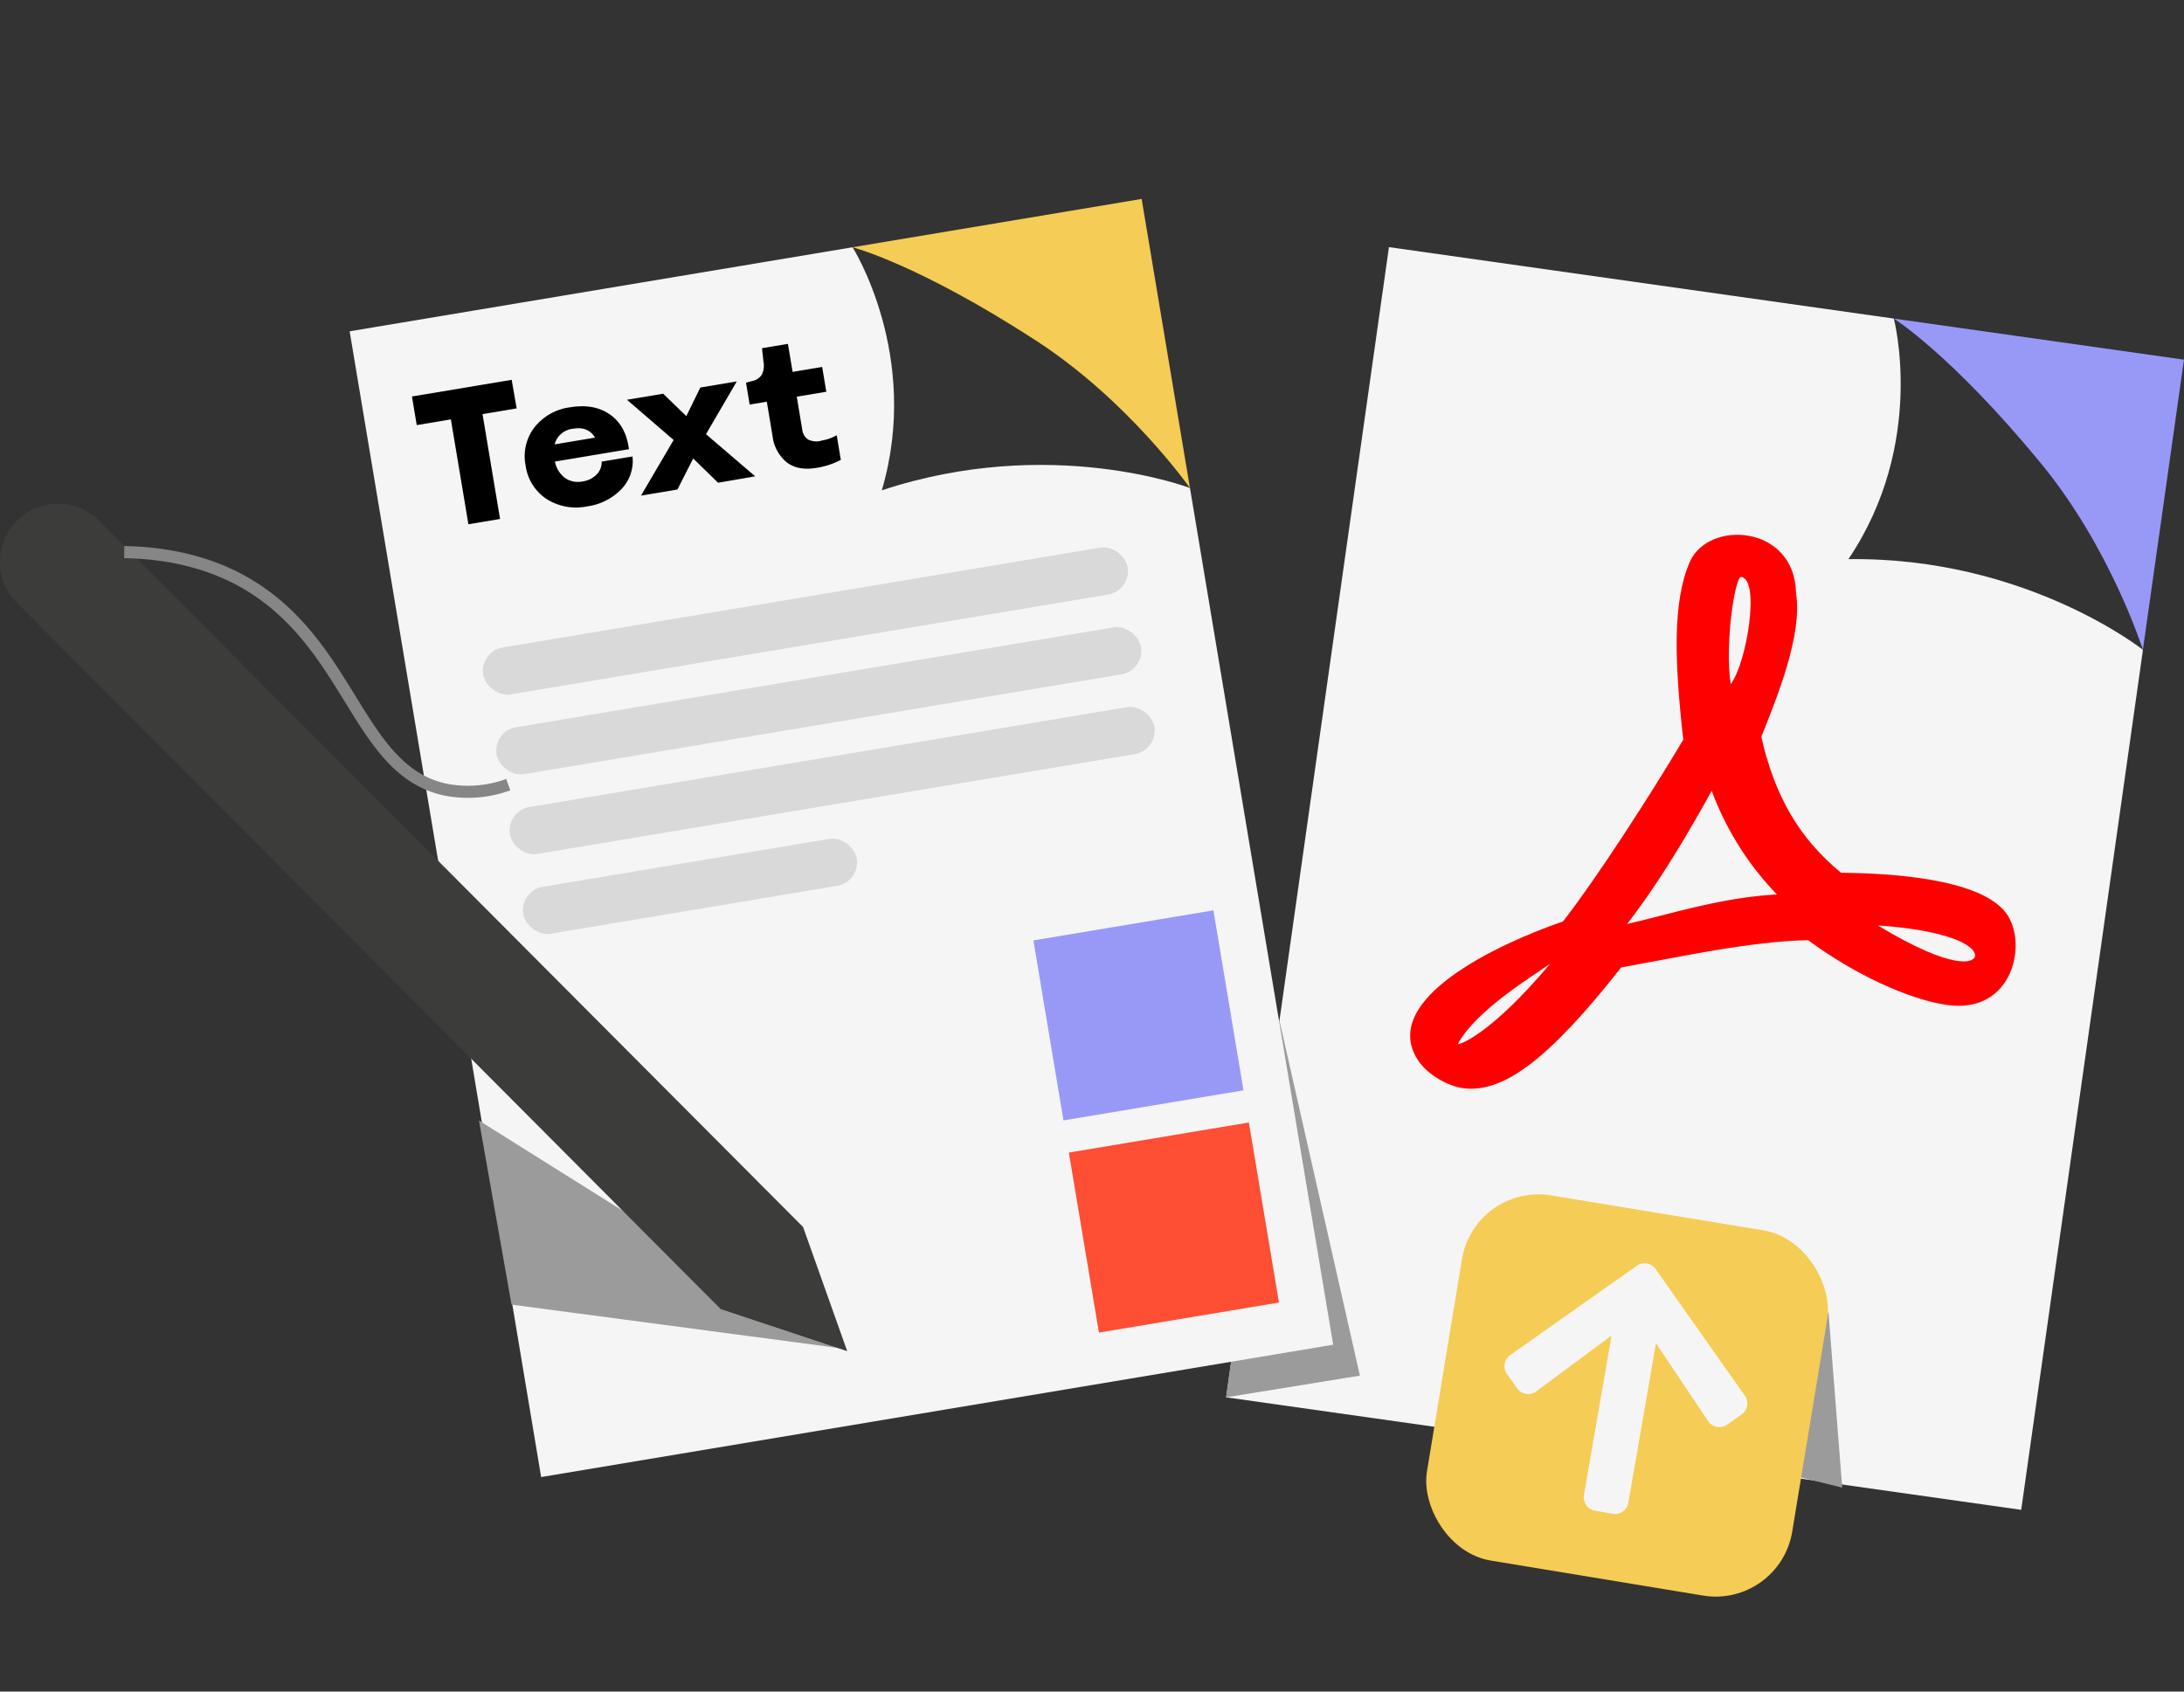 <svg xmlns="http://www.w3.org/2000/svg" width="542.209" height="420" viewBox="0 0 542.209 420">
  <rect x="0" y="0" width="542.209" height="420" fill="#333333" stroke="none"/>
  <g id="Raggruppa_4291" data-name="Raggruppa 4291" transform="translate(-332.791 -2255)">
    <g id="Raggruppa_4110" data-name="Raggruppa 4110" transform="translate(1608.28 433.642)">
      <g id="Raggruppa_4107" data-name="Raggruppa 4107" transform="translate(-971.087 1882.717)">
        <path id="Tracciato_2386" data-name="Tracciato 2386" d="M-771.639,1901.782l-125.34-17.742L-937.4,2169.616l197.388,27.94,30.225-213.528s-29.032-23.1-73.123-22.515c19.447-28.841,11.273-59.731,11.273-59.731" transform="translate(937.403 -1884.04)" fill="#f5f5f5"/>
        <path id="Tracciato_3592" data-name="Tracciato 3592" d="M-773.12,2177.646l3.417,43.641-19.7-4.816Z" transform="translate(922.658 -1913.293)" fill="#9c9b9b"/>
        <path id="Tracciato_2385" data-name="Tracciato 2385" d="M-753.3,1903.745s14.194,8.817,36.44,35.826c17.435,21.16,25.4,46.421,25.4,46.421l10.2-72.047Z" transform="translate(919.06 -1886.003)" fill="#9899f7"/>
        <g id="Raggruppa_4106" data-name="Raggruppa 4106" transform="translate(45.692 71.418)">
          <path id="Tracciato_3593" data-name="Tracciato 3593" d="M-779.7,2047.271c-10.3-8.475-16.461-19.009-19.782-33.743,4.014-10.072,10.26-25.349,8.62-35.7-.3-16.952-21.792-18.326-26.41-7.648-4.279,9.919-3.745,24.833-1.578,44.062-8.743,14.636-21.339,34.134-29.853,45.122-.057-.008-.065.048-.121.041-16.39,5.674-45.051,19.217-36.157,33.991,2.607,4.337,8.223,6.915,11.324,7.354,10.093,1.429,21.567-7.3,39.384-29.969,15.225-2.734,32.029-6.452,46.4-6.776,11.294,8.385,25,14.754,34.53,16.1,16.464,2.33,20.146-15.553,14.572-22.9C-745.529,2048.428-768.62,2047.4-779.7,2047.271Z" transform="translate(886.655 -1963.361)" fill="red"/>
          <g id="Raggruppa_4105" data-name="Raggruppa 4105" transform="translate(11.849 10.468)">
            <path id="Tracciato_3594" data-name="Tracciato 3594" d="M-798.308,2001.594c-1.542-9.421.98-26.835,2.616-26.6C-790.956,1975.661-794.352,1996.4-798.308,2001.594Z" transform="translate(866.052 -1974.987)" fill="#f5f5f5"/>
            <path id="Tracciato_3595" data-name="Tracciato 3595" d="M-805.829,2033.946c-5.954,10.775-13.211,23.033-21.018,33.087,10.877-2.487,23.363-6.586,37.214-7.328a73.771,73.771,0,0,1-16.2-25.759Z" transform="translate(868.848 -1980.862)" fill="#f5f5f5"/>
            <path id="Tracciato_3596" data-name="Tracciato 3596" d="M-873.5,2101.559c-.064.451,7.874-1.992,22.886-19.881C-854.889,2084.7-868.972,2093.169-873.5,2101.559Z" transform="translate(873.495 -1985.617)" fill="#f5f5f5"/>
            <path id="Tracciato_3597" data-name="Tracciato 3597" d="M-734.308,2079.579c2.527-1.2-.459-6.91-23.414-8.491C-738.064,2082.958-734.308,2079.579-734.308,2079.579Z" transform="translate(861.961 -1984.562)" fill="#f5f5f5"/>
          </g>
        </g>
        <rect id="Rettangolo_2855" data-name="Rettangolo 2855" width="91.903" height="91.903" rx="19.249" transform="translate(61.676 232.306) rotate(9.36)" fill="#f5cc55"/>
        <path id="Tracciato_3598" data-name="Tracciato 3598" d="M-857.5,2195.3l-2.531-3.59a3.344,3.344,0,0,1,.809-4.673l31.421-22.158a3.343,3.343,0,0,1,4.673.809l22.155,31.435a3.342,3.342,0,0,1-.81,4.672l-3.59,2.531a3.361,3.361,0,0,1-4.718-.875l-12.947-19.349-6.859,39.614a3.35,3.35,0,0,1-3.881,2.736l-4.41-.765a3.348,3.348,0,0,1-2.735-3.88l6.859-39.614-18.7,13.869A3.337,3.337,0,0,1-857.5,2195.3Z" transform="translate(929.755 -1911.959)" fill="#f5f5f5"/>
      </g>
      <g id="Raggruppa_4109" data-name="Raggruppa 4109" transform="translate(-1275.49 1870.757)">
        <path id="Tracciato_3599" data-name="Tracciato 3599" d="M-924.325,2096.532l20.139,88.873-33.216,5.382Z" transform="translate(1241.805 -1893.251)" fill="#9c9b9b"/>
        <path id="Tracciato_2386-2" data-name="Tracciato 2386" d="M-1054.221,1884.076l-124.858,20.867,47.543,284.477,196.628-32.861-35.548-212.706s-34.646-13.277-76.509.574c9.848-33.362-7.257-60.351-7.257-60.351" transform="translate(1265.884 -1872.084)" fill="#f5f5f5"/>
        <path id="Tracciato_3600" data-name="Tracciato 3600" d="M-1053.172,2181.5l-82.163-10.9-8.081-45.7Z" transform="translate(1262.331 -1896.078)" fill="#9c9b9b"/>
        <path id="Tracciato_2385-2" data-name="Tracciato 2385" d="M-1040.405,1882.749s16.192,4.128,45.545,23.174c23,14.919,38.216,36.6,38.216,36.6l-11.995-71.77Z" transform="translate(1252.068 -1870.757)" fill="#f5cc55"/>
        <g id="Raggruppa_4108" data-name="Raggruppa 4108" transform="translate(102.277 35.975)">
          <path id="Tracciato_3601" data-name="Tracciato 3601" d="M-1137.137,1920.633l1.233,7.093-8.473,1.416,4.352,26.035-7.859,1.314-4.351-26.036-8.474,1.417-1.187-7.1Z" transform="translate(1161.895 -1911.701)"/>
          <path id="Tracciato_3602" data-name="Tracciato 3602" d="M-1111.714,1941.667l7.668-1.282a10.032,10.032,0,0,1-2.715,8.069,14.37,14.37,0,0,1-8.5,4.316,13.6,13.6,0,0,1-10.163-1.855,11.837,11.837,0,0,1-5.156-8.286,11.743,11.743,0,0,1,2.17-9.438,13.428,13.428,0,0,1,8.894-5.013q5.917-.99,9.887,1.8t4.7,8.606l-18.368,3.069a6.637,6.637,0,0,0,2.48,4.062,5.647,5.647,0,0,0,4.379.875,6.048,6.048,0,0,0,3.483-1.726A4.246,4.246,0,0,0-1111.714,1941.667Zm-7.01-8.172-.048.008a5.224,5.224,0,0,0-4.605,3.884l10.035-1.677Q-1115.033,1932.877-1118.724,1933.495Z" transform="translate(1158.795 -1912.427)"/>
          <path id="Tracciato_3603" data-name="Tracciato 3603" d="M-1070.782,1944.636l-9.222,1.589-6.165-6.024-3.918,7.71-9.042,1.511,8.105-13.811-11.595-9.985,8.994-1.5,5.747,5.56,3.484-7.1,9.042-1.511-7.641,13.1Z" transform="translate(1155.989 -1911.745)"/>
          <path id="Tracciato_3604" data-name="Tracciato 3604" d="M-1051.174,1934.792l.04-.056a11.051,11.051,0,0,0,3.865-1.327l1.021,6.107a19.039,19.039,0,0,1-6.138,2q-4.5.751-7.288-1.386a9.951,9.951,0,0,1-3.533-6.585l-1.416-8.474-4.26.712-.91-5.444,1.539-.4a3.616,3.616,0,0,0,2.39-1.568,5.11,5.11,0,0,0,.417-3.184l-.372-3.393,6.438-1.077,1.163,6.959,7.337-1.225,1.028,6.154-7.337,1.225,1.353,8.094a3.413,3.413,0,0,0,1.445,2.533A4.717,4.717,0,0,0-1051.174,1934.792Z" transform="translate(1152.719 -1910.713)"/>
        </g>
        <rect id="Rettangolo_2856" data-name="Rettangolo 2856" width="162.204" height="11.821" rx="5.91" transform="translate(119 112.325) rotate(-9.488)" fill="#d9d9d9"/>
        <rect id="Rettangolo_2857" data-name="Rettangolo 2857" width="162.204" height="11.821" rx="5.91" transform="translate(122.31 132.134) rotate(-9.488)" fill="#d9d9d9"/>
        <rect id="Rettangolo_2858" data-name="Rettangolo 2858" width="162.204" height="11.821" rx="5.91" transform="translate(125.621 151.942) rotate(-9.488)" fill="#d9d9d9"/>
        <rect id="Rettangolo_2859" data-name="Rettangolo 2859" width="83.935" height="11.821" rx="5.91" transform="translate(128.931 171.751) rotate(-9.488)" fill="#d9d9d9"/>
        <rect id="Rettangolo_2860" data-name="Rettangolo 2860" width="45.312" height="45.312" transform="translate(265.358 236.774) rotate(-9.488)" fill="#fe4e34"/>
        <rect id="Rettangolo_2861" data-name="Rettangolo 2861" width="45.312" height="45.312" transform="translate(256.554 184.093) rotate(-9.488)" fill="#9899f7"/>
        <path id="Tracciato_3605" data-name="Tracciato 3605" d="M-1271.244,1959.014h0a14.435,14.435,0,0,0-.035,20.415l174.715,175.331,31.412,10.452-10.961-30.831-174.715-175.331A14.436,14.436,0,0,0-1271.244,1959.014Z" transform="translate(1275.49 -1879.131)" fill="#3c3c3b"/>
        <path id="Tracciato_3606" data-name="Tracciato 3606" d="M-1241.236,1968.137c15.547.294,25.435,4.8,31.227,8.34,25.249,15.444,26.894,45.8,48.325,50.6a29.167,29.167,0,0,0,15.792-1.195" transform="translate(1272.077 -1880.459)" fill="none" stroke="#868686" stroke-miterlimit="10" stroke-width="3"/>
      </g>
    </g>
    <rect id="Rettangolo_3078" data-name="Rettangolo 3078" width="542" height="420" transform="translate(333 2255)" fill="none"/>
  </g>
</svg>
